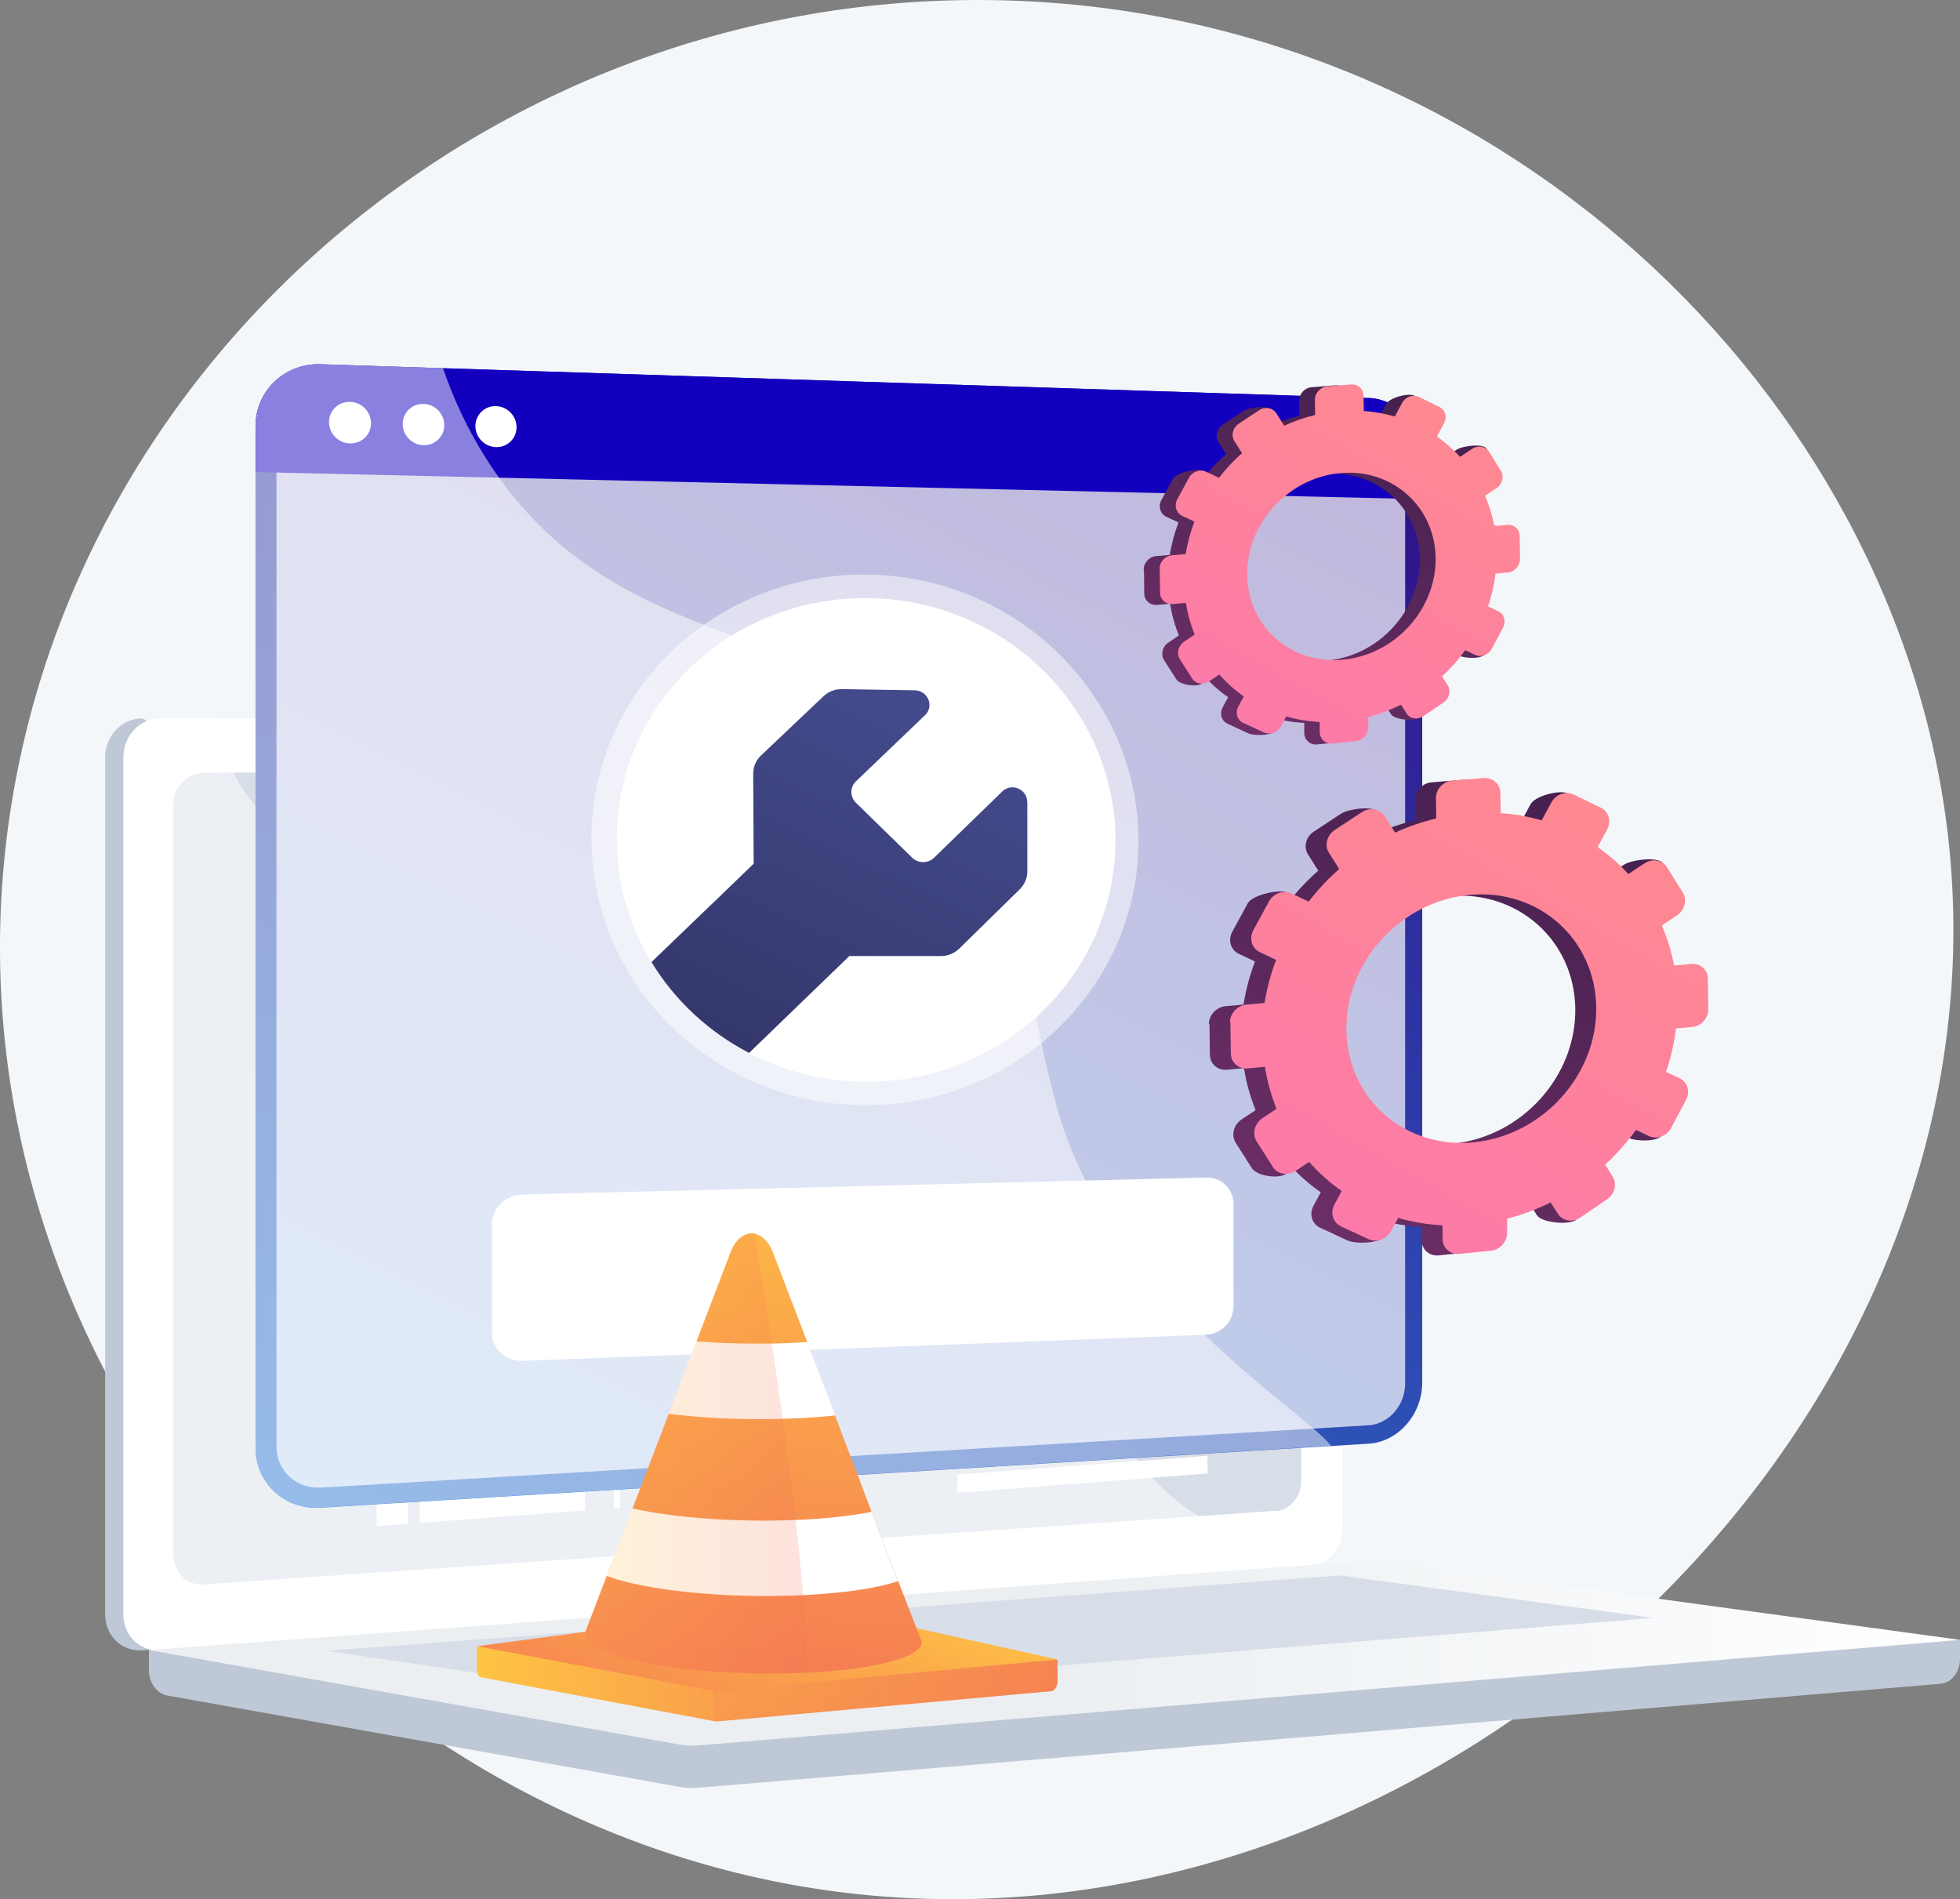 <?xml version="1.0" encoding="UTF-8"?>
<svg xmlns="http://www.w3.org/2000/svg" xmlns:xlink="http://www.w3.org/1999/xlink" version="1.1" viewBox="0 0 1329.2 1287.9">
  <rect x="0" y="0" width="1329.2" height="1287.9" fill="#808080" stroke="none"/>
  <defs>
    <style>
      .cls-1 {
        fill: #d8dee8;
      }

      .cls-2 {
        fill: url(#linear-gradient-8);
      }

      .cls-3 {
        fill: url(#linear-gradient-5);
      }

      .cls-4 {
        fill: url(#linear-gradient-6);
      }

      .cls-5 {
        fill: url(#linear-gradient-9);
      }

      .cls-6 {
        fill: url(#linear-gradient-3);
      }

      .cls-7 {
        fill: url(#linear-gradient-2);
      }

      .cls-8 {
        fill: url(#linear-gradient);
      }

      .cls-9, .cls-10 {
        opacity: .5;
      }

      .cls-9, .cls-11, .cls-12, .cls-13, .cls-14 {
        fill: #fff;
      }

      .cls-10, .cls-11, .cls-13, .cls-14, .cls-15 {
        mix-blend-mode: soft-light;
      }

      .cls-16 {
        isolation: isolate;
      }

      .cls-17 {
        fill: url(#linear-gradient-7);
        opacity: .2;
      }

      .cls-17, .cls-18 {
        mix-blend-mode: multiply;
      }

      .cls-18 {
        fill: url(#linear-gradient-4);
        opacity: .3;
      }

      .cls-19 {
        fill: url(#linear-gradient-10);
      }

      .cls-20 {
        fill: url(#linear-gradient-11);
      }

      .cls-21 {
        fill: url(#Degradado_sin_nombre_106);
      }

      .cls-22 {
        fill: url(#Degradado_sin_nombre_112);
      }

      .cls-23 {
        fill: #bfc8d6;
      }

      .cls-13 {
        opacity: .7;
      }

      .cls-14 {
        opacity: .5;
      }

      .cls-24 {
        fill: #f4f7fa;
      }
    </style>
    <linearGradient id="linear-gradient" x1="100.9" y1="1121" x2="1329.2" y2="1121" gradientUnits="userSpaceOnUse">
      <stop offset=".5" stop-color="#ebeff2"/>
      <stop offset="1" stop-color="#fff"/>
    </linearGradient>
    <linearGradient id="Degradado_sin_nombre_106" data-name="Degradado sin nombre 106" x1="831.7" y1="87.8" x2="61.4" y2="1628.5" gradientUnits="userSpaceOnUse">
      <stop offset="0" stop-color="#30007f"/>
      <stop offset="1" stop-color="#2abaff"/>
    </linearGradient>
    <linearGradient id="Degradado_sin_nombre_112" data-name="Degradado sin nombre 112" x1="401.7" y1="-356.2" x2="534.6" y2="175.4" gradientUnits="userSpaceOnUse">
      <stop offset=".4" stop-color="#000d94"/>
      <stop offset="1" stop-color="#1300bf"/>
    </linearGradient>
    <linearGradient id="linear-gradient-2" x1="636.4" y1="482.1" x2="420.8" y2="935.9" gradientUnits="userSpaceOnUse">
      <stop offset="0" stop-color="#444b8c"/>
      <stop offset="1" stop-color="#26264f"/>
    </linearGradient>
    <linearGradient id="linear-gradient-3" x1="323.5" y1="1126.8" x2="717.2" y2="1126.8" gradientUnits="userSpaceOnUse">
      <stop offset="0" stop-color="#ffc444"/>
      <stop offset="1" stop-color="#f36f56"/>
    </linearGradient>
    <linearGradient id="linear-gradient-4" x1="617.6" y1="1068.6" x2="551" y2="1252" gradientUnits="userSpaceOnUse">
      <stop offset="0" stop-color="#ffc444"/>
      <stop offset=".6" stop-color="#f8924f"/>
      <stop offset="1" stop-color="#f36f56"/>
    </linearGradient>
    <linearGradient id="linear-gradient-5" x1="548.8" y1="1042.4" x2="478.3" y2="1236.7" xlink:href="#linear-gradient-4"/>
    <linearGradient id="linear-gradient-6" x1="521.8" y1="750.6" x2="507.5" y2="1217.2" xlink:href="#linear-gradient-3"/>
    <linearGradient id="linear-gradient-7" x1="396.4" y1="985.6" x2="546.7" y2="985.6" xlink:href="#linear-gradient-3"/>
    <linearGradient id="linear-gradient-8" x1="-189.9" y1="537" x2="198.3" y2="1195.4" gradientTransform="translate(957.7 -139.1) rotate(179.2) scale(1 -1)" gradientUnits="userSpaceOnUse">
      <stop offset="0" stop-color="#311944"/>
      <stop offset="1" stop-color="#893976"/>
    </linearGradient>
    <linearGradient id="linear-gradient-9" x1="-196.1" y1="540.8" x2="186" y2="1189" gradientTransform="translate(957.7 -139.1) rotate(179.2) scale(1 -1)" gradientUnits="userSpaceOnUse">
      <stop offset="0" stop-color="#ff9085"/>
      <stop offset="1" stop-color="#fb6fbb"/>
    </linearGradient>
    <linearGradient id="linear-gradient-10" x1="-66.4" y1="301.2" x2="226.3" y2="797.7" xlink:href="#linear-gradient-8"/>
    <linearGradient id="linear-gradient-11" x1="-71.1" y1="304.1" x2="217" y2="792.8" xlink:href="#linear-gradient-9"/>
  </defs>
  <!-- Generator: Adobe Illustrator 28.7.9, SVG Export Plug-In . SVG Version: 1.2.0 Build 218)  -->
  <g class="cls-16">
    <g id="Illustration">
      <g>
        <path class="cls-24" d="M683,.3C343.9-9.7,50.1,236.4,5.7,559.2c-48.5,353,218.6,670.7,547.2,721.5,408.8,63.3,805.2-302.8,769.6-699.9C1295.7,281.6,1027.7,10.5,683,.3Z"/>
        <g>
          <path class="cls-23" d="M1329.2,1111.9l-1228.2-10.6v31.4c0,8.5,5.4,15.8,12.6,17.1l347.3,61.9c4.1.7,8.3.9,12.5.6l842.5-70.5c7.5-.6,13.3-7.9,13.3-16.7v-13.1Z"/>
          <g>
            <path class="cls-23" d="M877.2,1061.6l-780.6,57.5c-14,1-25.3-9.9-25.3-24.4v-581.3c0-14.5,11.4-26.3,25.3-26.3l27.6,15.9,753-15.9c11.5,0,20.8,10.6,20.8,23.7v525.5c0,13.1-9.3,24.4-20.8,25.3Z"/>
            <path class="cls-12" d="M889.6,1061.6l-780.6,57.5c-14,1-25.3-9.9-25.3-24.4v-581.3c0-14.5,11.4-26.3,25.3-26.3h780.6c11.5,0,20.8,10.6,20.8,23.7v525.5c0,13.1-9.3,24.4-20.8,25.3Z"/>
            <path class="cls-1" d="M865.3,1024.5l-727.1,49.9c-11.4.8-20.6-8.2-20.6-20v-508.9c0-11.8,9.2-21.5,20.6-21.5l727.1-3.1c9.5,0,17.2,8.7,17.2,19.5v463.6c0,10.8-7.7,20.1-17.2,20.7Z"/>
            <g class="cls-15">
              <polygon class="cls-11" points="396.1 571.7 199.9 572.2 199.8 553.5 396.1 553.6 396.1 571.7"/>
              <polygon class="cls-11" points="488.5 566.3 443.2 566.4 443.1 553.6 488.5 553.6 488.5 566.3"/>
              <polygon class="cls-11" points="488.5 583.9 443.2 584.1 443.2 571.3 488.5 571.2 488.5 583.9"/>
              <polygon class="cls-12" points="714.4 582.9 538.5 583.7 538.5 571.1 714.4 570.6 714.4 582.9"/>
              <polygon class="cls-12" points="743.3 599.6 569.2 600.9 569.1 588.4 743.2 587.5 743.3 599.6"/>
              <polygon class="cls-12" points="743.3 616.5 569.2 618.3 569.2 605.8 743.3 604.3 743.3 616.5"/>
              <polygon class="cls-11" points="743.3 633.4 569.2 635.7 569.2 623.2 743.3 621.2 743.3 633.4"/>
              <polygon class="cls-11" points="488.5 601.5 443.2 601.9 443.2 589.1 488.5 588.8 488.5 601.5"/>
              <polygon class="cls-11" points="488.6 619.2 443.2 619.6 443.2 606.9 488.5 606.5 488.6 619.2"/>
              <polygon class="cls-11" points="488.6 636.8 443.3 637.4 443.2 624.6 488.6 624.1 488.6 636.8"/>
              <polygon class="cls-11" points="488.6 654.4 443.3 655.2 443.3 642.4 488.6 641.7 488.6 654.4"/>
              <polygon class="cls-11" points="610.1 652.4 498.5 654.3 498.5 641.6 610.1 640 610.1 652.4"/>
              <polygon class="cls-11" points="488.6 672 443.3 672.9 443.3 660.1 488.6 659.4 488.6 672"/>
              <polygon class="cls-11" points="488.7 689.7 443.3 690.7 443.3 677.9 488.7 677 488.7 689.7"/>
              <polygon class="cls-11" points="488.7 707.3 443.4 708.4 443.4 695.6 488.7 694.6 488.7 707.3"/>
              <polygon class="cls-12" points="662.4 668.7 538.7 671.1 538.7 658.5 662.4 656.4 662.4 668.7"/>
              <polygon class="cls-11" points="726.7 684.4 569.3 687.9 569.3 675.4 726.7 672.2 726.7 684.4"/>
              <polygon class="cls-11" points="726.7 701.4 569.3 705.3 569.3 692.8 726.7 689.2 726.7 701.4"/>
              <polygon class="cls-11" points="488.7 724.9 443.4 726.2 443.4 713.4 488.7 712.2 488.7 724.9"/>
              <polygon class="cls-11" points="488.8 742.6 443.4 743.9 443.4 731.2 488.7 729.9 488.8 742.6"/>
              <polygon class="cls-11" points="488.8 760.2 443.5 761.7 443.4 748.9 488.8 747.5 488.8 760.2"/>
              <polygon class="cls-11" points="488.8 777.8 443.5 779.5 443.5 766.7 488.8 765.1 488.8 777.8"/>
              <polygon class="cls-11" points="488.8 795.4 443.5 797.2 443.5 784.4 488.8 782.8 488.8 795.4"/>
              <polygon class="cls-11" points="488.9 813.1 443.5 815 443.5 802.2 488.8 800.4 488.9 813.1"/>
              <polygon class="cls-11" points="488.9 830.7 443.6 832.7 443.5 820 488.9 818 488.9 830.7"/>
              <polygon class="cls-11" points="488.9 848.3 443.6 850.5 443.6 837.7 488.9 835.6 488.9 848.3"/>
              <polygon class="cls-11" points="488.9 866 443.6 868.3 443.6 855.5 488.9 853.3 488.9 866"/>
              <polygon class="cls-11" points="489 883.6 443.6 886 443.6 873.2 489 870.9 489 883.6"/>
              <polygon class="cls-11" points="489 901.2 443.7 903.8 443.7 891 489 888.5 489 901.2"/>
              <polygon class="cls-11" points="489 918.8 443.7 921.5 443.7 908.8 489 906.1 489 918.8"/>
              <polygon class="cls-11" points="489.1 936.5 443.7 939.3 443.7 926.5 489 923.8 489.1 936.5"/>
              <polygon class="cls-11" points="489.1 954.1 443.8 957.1 443.7 944.3 489.1 941.4 489.1 954.1"/>
              <polygon class="cls-11" points="489.1 971.7 443.8 974.8 443.8 962 489.1 959 489.1 971.7"/>
              <polygon class="cls-11" points="489.1 989.3 443.8 992.6 443.8 979.8 489.1 976.7 489.1 989.3"/>
              <polygon class="cls-11" points="489.2 1007 443.8 1010.3 443.8 997.6 489.1 994.3 489.2 1007"/>
              <polygon class="cls-11" points="489.2 1024.6 443.9 1028.1 443.8 1015.3 489.2 1011.9 489.2 1024.6"/>
              <polygon class="cls-12" points="621.7 566 498.1 566.3 498 553.6 621.7 553.6 621.7 566"/>
              <polygon class="cls-11" points="714.9 922.4 539.1 933.3 539.1 920.8 714.9 910.1 714.9 922.4"/>
              <polygon class="cls-12" points="743.8 937.4 569.7 948.8 569.7 936.3 743.8 925.3 743.8 937.4"/>
              <polygon class="cls-12" points="743.8 954.3 569.7 966.2 569.7 953.7 743.8 942.2 743.8 954.3"/>
              <polygon class="cls-12" points="818.9 965.9 649.3 978 649.3 965.6 818.8 953.9 818.9 965.9"/>
              <polygon class="cls-11" points="818.9 982.6 649.3 995.1 649.3 982.8 818.9 970.6 818.9 982.6"/>
              <polygon class="cls-11" points="818.9 999.2 649.3 1012.3 649.3 999.9 818.9 987.2 818.9 999.2"/>
              <polygon class="cls-12" points="622.2 910.9 498.6 918.3 498.6 905.6 622.2 898.5 622.2 910.9"/>
              <polygon class="cls-12" points="714.6 735.6 538.8 741 538.8 728.4 714.6 723.4 714.6 735.6"/>
              <polygon class="cls-11" points="743.5 751.6 569.4 757.5 569.4 745 743.5 739.5 743.5 751.6"/>
              <polygon class="cls-12" points="743.5 768.5 569.4 774.9 569.4 762.4 743.5 756.4 743.5 768.5"/>
              <polygon class="cls-12" points="743.6 785.4 569.5 792.3 569.4 779.7 743.5 773.3 743.6 785.4"/>
              <polygon class="cls-12" points="610.3 807.9 498.8 812.7 498.7 800 610.3 795.5 610.3 807.9"/>
              <polygon class="cls-11" points="662.6 822.9 538.9 828.4 538.9 815.9 662.6 810.5 662.6 822.9"/>
              <polygon class="cls-11" points="726.9 836.9 569.5 844.5 569.5 831.9 726.9 824.7 726.9 836.9"/>
              <polygon class="cls-12" points="726.9 853.8 569.6 861.8 569.5 849.3 726.9 841.6 726.9 853.8"/>
              <polygon class="cls-12" points="761.9 868.9 606.4 877.3 606.4 864.8 761.8 856.8 761.9 868.9"/>
              <polygon class="cls-12" points="761.9 885.7 606.4 894.6 606.4 882.1 761.9 873.6 761.9 885.7"/>
              <polygon class="cls-12" points="621.9 721.2 498.3 724.7 498.3 712 621.9 708.8 621.9 721.2"/>
              <polygon class="cls-11" points="396.1 600 283.8 600.8 283.8 582.4 396.1 581.9 396.1 600"/>
              <polygon class="cls-11" points="254.8 601 275.9 600.9 275.9 582.4 254.7 582.5 254.8 601"/>
              <polygon class="cls-11" points="396.2 626.1 283.9 627.4 283.8 608.9 396.1 608 396.2 626.1"/>
              <polygon class="cls-11" points="254.8 627.7 276 627.5 275.9 609 254.8 609.2 254.8 627.7"/>
              <polygon class="cls-11" points="396.2 652.2 283.9 653.9 283.9 635.5 396.2 634 396.2 652.2"/>
              <polygon class="cls-11" points="254.8 654.4 276 654 276 635.6 254.8 635.8 254.8 654.4"/>
              <polygon class="cls-11" points="396.5 837.2 200.3 846.1 200.3 827.4 396.5 819.1 396.5 837.2"/>
              <polygon class="cls-11" points="396.5 865.5 284.2 871.2 284.2 852.7 396.5 847.4 396.5 865.5"/>
              <polygon class="cls-11" points="255.2 872.6 276.3 871.5 276.3 853.1 255.2 854.1 255.2 872.6"/>
              <polygon class="cls-11" points="396.6 891.6 284.3 897.7 284.2 879.2 396.5 873.5 396.6 891.6"/>
              <polygon class="cls-11" points="255.2 899.3 276.4 898.1 276.3 879.6 255.2 880.7 255.2 899.3"/>
              <polygon class="cls-11" points="396.6 917.7 284.3 924.2 284.3 905.8 396.6 899.5 396.6 917.7"/>
              <polygon class="cls-11" points="255.3 925.9 276.4 924.7 276.4 906.2 255.2 907.4 255.3 925.9"/>
              <polygon class="cls-11" points="396.2 678.4 200 682.3 200 663.6 396.2 660.3 396.2 678.4"/>
              <polygon class="cls-11" points="396.3 706.7 284 709.5 284 691 396.3 688.6 396.3 706.7"/>
              <polygon class="cls-11" points="254.9 710.2 276.1 709.7 276.1 691.2 254.9 691.6 254.9 710.2"/>
              <polygon class="cls-11" points="396.3 732.8 284 736 284 717.6 396.3 714.7 396.3 732.8"/>
              <polygon class="cls-11" points="255 736.9 276.1 736.2 276.1 717.8 254.9 718.3 255 736.9"/>
              <polygon class="cls-11" points="396.4 785.3 284.1 789.4 284.1 771 396.4 767.1 396.4 785.3"/>
              <polygon class="cls-11" points="255.1 790.5 276.2 789.7 276.2 771.3 255 772 255.1 790.5"/>
              <polygon class="cls-11" points="396.5 811.3 284.1 816 284.1 797.5 396.4 793.2 396.5 811.3"/>
              <polygon class="cls-11" points="255.1 817.2 276.2 816.3 276.2 797.8 255.1 798.6 255.1 817.2"/>
              <polygon class="cls-11" points="396.4 758.9 284.1 762.6 284 744.1 396.3 740.7 396.4 758.9"/>
              <polygon class="cls-11" points="255 763.5 276.2 762.8 276.1 744.3 255 745 255 763.5"/>
              <polygon class="cls-11" points="396.7 943.7 200.5 956 200.4 937.3 396.6 925.6 396.7 943.7"/>
              <polygon class="cls-11" points="396.7 972.1 284.4 979.6 284.4 961.1 396.7 953.9 396.7 972.1"/>
              <polygon class="cls-11" points="255.4 981.6 276.5 980.1 276.5 961.7 255.3 963 255.4 981.6"/>
              <polygon class="cls-11" points="396.7 998.1 284.4 1006.2 284.4 987.7 396.7 980 396.7 998.1"/>
              <polygon class="cls-11" points="255.4 1008.2 276.5 1006.7 276.5 988.2 255.4 989.7 255.4 1008.2"/>
              <polygon class="cls-11" points="396.8 1024.2 284.5 1032.7 284.5 1014.2 396.8 1006.1 396.8 1024.2"/>
              <polygon class="cls-11" points="255.4 1034.9 276.6 1033.3 276.6 1014.8 255.4 1016.3 255.4 1034.9"/>
              <polygon class="cls-11" points="420.6 1022.5 416.3 1022.8 415.6 553.6 419.9 553.6 420.6 1022.5"/>
            </g>
            <path class="cls-12" d="M526.9,502.9c0,5.4-4,9.8-9,9.8-5,0-9-4.4-9-9.8s4-9.8,9-9.8c5,0,9,4.4,9,9.8Z"/>
            <path class="cls-14" d="M109,1119l776.7-57.2,4-.3c5.3-.4,10.1-3,13.7-7-55.9-3.1-90.6-22.9-113-43.4-45-41.2-37.2-81.7-85.7-108.8-60.5-33.8-108.1,9-154-33.2-27.8-25.6-14.2-44.7-48.4-82.9-37.9-42.3-62.6-28.1-100.7-66.2-48.2-48.2-24.1-85.7-65.6-120.3-50.4-42-104.7-3.1-152.6-43.4-20.7-17.4-32-42.6-37.9-69.4h-36.5c-14,0-25.3,11.8-25.3,26.3v581.3c0,14.5,11.4,25.4,25.3,24.4Z"/>
          </g>
          <path class="cls-8" d="M926.4,1058.4l-825.5,60.5,359.9,64.1c4.1.7,8.3.9,12.5.6l855.9-71.6-389.6-53.1c-4.4-.6-8.8-.7-13.1-.4Z"/>
          <polygon class="cls-1" points="221.4 1119.4 908.6 1068.3 1121.3 1097.1 440 1151.7 221.4 1119.4"/>
        </g>
        <g>
          <path class="cls-21" d="M928,269.9l-710.6-22.9c-24.3-.8-44.1,18-44.1,42v692.7c0,24,19.8,42.2,44.1,40.7l710.6-43.4c20.2-1.2,36.5-19.8,36.5-41.5V310.4c0-21.7-16.3-39.8-36.5-40.5Z"/>
          <path class="cls-13" d="M217.4,1008.7c-16.5,1-29.9-11.4-29.9-27.7V289.4c0-16.3,13.4-29.1,29.9-28.6l710.6,21.7c13.7.4,24.9,12.8,24.9,27.6v628.1c0,14.8-11.1,27.5-24.9,28.3l-710.6,42.3Z"/>
          <path class="cls-22" d="M928,269.9l-710.6-22.9c-24.3-.8-44.1,18-44.1,42v31.1l791.2,18.4v-28.2c0-21.7-16.3-39.8-36.5-40.5Z"/>
          <path class="cls-12" d="M251.6,287c0,7.8-6.4,13.9-14.2,13.7-7.9-.2-14.3-6.7-14.3-14.5s6.4-13.9,14.3-13.7c7.9.2,14.2,6.7,14.2,14.5Z"/>
          <path class="cls-12" d="M301.3,288.3c0,7.7-6.3,13.8-14.1,13.6-7.8-.2-14.1-6.7-14.1-14.4s6.3-13.9,14.1-13.6c7.8.2,14.1,6.7,14.1,14.4Z"/>
          <path class="cls-12" d="M350.3,289.7c0,7.7-6.2,13.7-13.9,13.5-7.7-.2-14-6.6-14-14.3s6.3-13.8,14-13.5c7.7.2,13.9,6.6,13.9,14.3Z"/>
          <g class="cls-10">
            <path class="cls-12" d="M654.8,533.2c-82.8-119-227-80.2-318.8-212.7-16.6-24-27.9-48.3-35.6-70.9l-83-2.7c-24.3-.8-44.1,18-44.1,42v692.7c0,24,19.8,42.2,44.1,40.7l685.1-41.9c-15.4-21.9-150.4-102.1-185.4-228.5-32.1-115.8-12.5-147.3-62.3-218.9Z"/>
          </g>
          <g>
            <g>
              <path class="cls-9" d="M590.8,749.4c-31.6.6-63.1-6.7-91-21.2-30.1-15.6-55.3-38.9-72.8-67.5-16.9-27.7-25.9-59.5-25.9-91.9,0-101.5,86.2-181.8,189.7-179.1,101,2.6,181.3,83.6,181.3,180.6s-80.3,177.3-181.3,179.1Z"/>
              <path class="cls-12" d="M756.4,570.2c0,88.7-73.3,161.8-165.6,163.3-29.9.5-58.1-6.6-82.8-19.4-27.4-14.2-50.4-35.6-66.2-61.6-14.9-24.5-23.5-53.1-23.5-83.6,0-92.5,78.2-165.5,172.6-163.3,92.3,2.2,165.6,75.9,165.6,164.6Z"/>
              <path class="cls-7" d="M696.7,543.9v47.1c0,4.5-1.9,8.8-5.1,12l-41,40.2c-3.3,3.2-7.8,5.1-12.5,5.1h-62.1s-42.6,41.2-68,65.7c-27.4-14.2-50.4-35.6-66.2-61.6,25.6-24.5,69.3-66.7,69.3-66.7l-.3-61.1c0-4.6,1.9-9.1,5.3-12.3l42.4-40.2c3.4-3.2,7.9-4.9,12.6-4.8l49.2.8c4.1,0,7.7,2.5,9.3,6.2,1.5,3.7.7,7.9-2.2,10.6l-46.9,44.9c-4.2,4-4.2,10.5,0,14.6l16.8,16.4,4.6,4.5,16.7,16.3c4.1,4,10.8,4,14.9,0l46.2-44.9c2.8-2.8,7.1-3.6,10.8-2,3.7,1.5,6.1,5.1,6.1,9Z"/>
            </g>
            <path class="cls-12" d="M836.5,885.9c0,10.2-8.3,18.8-18.5,19.2l-463.5,17.7c-11.5.4-20.9-8-20.9-18.9v-73.7c0-10.9,9.3-19.9,20.9-20.2l463.5-11.5c10.2-.3,18.5,7.8,18.5,18v69.3Z"/>
          </g>
        </g>
        <g>
          <path class="cls-6" d="M717.2,1125.4v14.4c0,3.7-1.9,6.7-4.4,7l-224.1,20.3c-1.7.2-3.3.2-5,0-.4,0-.9-.2-1.3-.3l-156.1-29.4c-1.7-.4-2.9-2.6-2.9-5.1v-15.2l165.7-20.5,21.3-10.1,21.2,3.1,12.5-2.4,28.6,8.3,144.4,30Z"/>
          <path class="cls-18" d="M717.2,1125.4v14.4c0,3.7-1.9,6.7-4.4,7l-224.1,20.3c-1.7.2-3.7.2-5-.1v-77.4l26.7-3.3,21.2,3.1,12.5-2.4,28.6,8.3,144.4,30Z"/>
          <path class="cls-3" d="M544.2,1087l-220.7,29.3,159.2,30c2,.5,4,.6,5.9.3l228.6-21.3-173.1-38.4Z"/>
          <g>
            <path class="cls-4" d="M625.1,1113.5c0,10.5-33.1,18.7-78.7,20.8-11.5.5-23.8.7-36.6.4-62.8-1.4-113.3-13.1-113.3-26.1s0-.9,0-.9h0s.3-.6.3-.6c0-.2.1-.4.2-.6l14.5-37.9,17.5-45.7,24.5-64.1,18.8-49,23.3-61c2.9-7.6,8.3-12.4,14.2-12.4s1.6,0,2.3.3c4.9,1.1,9.3,5.5,11.9,12.1l23.5,61.4,18.8,49.7,24.8,65.4h0s17.8,47,17.8,47h0s.3,0,.3,0l14.8,38.2c.6,1,1.2,2.1,1.2,3.1Z"/>
            <path class="cls-12" d="M609.1,1072.2c-14.3,4.8-37.2,8.2-64.6,9.5-11,.5-22.7.7-34.9.5-42.2-.8-78.8-6.2-98.3-13.6l17.5-45.7c20.5,4.6,49.1,7.7,80.8,8.2,10.3.2,20.3,0,29.8-.4,20.1-.8,37.7-2.7,51.7-5.5l17.7,47h0s.3,0,.3,0Z"/>
            <path class="cls-12" d="M566.4,959.8c-10.9,1.2-22.9,2-35.7,2.3-6.8.2-13.9.3-21,.2-20.6-.2-39.8-1.5-56.3-3.6l18.8-49.1c11.7.9,24.4,1.5,37.6,1.5,4.7,0,9.3,0,13.8,0,8.3-.2,16.3-.5,23.9-1l19,49.7Z"/>
            <path class="cls-17" d="M546.3,1134.3c-11.5.5-23.8.7-36.6.4-62.8-1.4-113.3-13.1-113.3-26.1s0-.9,0-.9h0s.3-.6.3-.6c0-.2.1-.4.2-.6l14.5-37.9,17.5-45.7,24.5-64.1,18.8-49,23.3-61c2.9-7.6,8.3-12.4,14.2-12.4s1.6,0,2.3.3c2.5,15.5,6.8,42.6,11.5,74.6,2.4,16.1,4.8,33.4,7.3,51,3.1,22.8,6.2,46.3,8.7,68.5,2.1,18.2,3.9,35.6,5.2,51.1,1.9,22.4,2.6,41,1.7,52.6Z"/>
          </g>
        </g>
        <g>
          <path class="cls-2" d="M820.2,694l.3,21.2c0,6.2,5.3,10.8,11.6,10.2l11.5-1.1c1.6,10,4.3,19.5,7.9,28.5l-9.5,6.3c-5.4,3.6-7.2,10.7-4,15.8l11,17.3c3.2,5.1,17.8,7.5,23.2,3.8l1.4-7.2c6.5,7.4,13.9,14,22.1,19.7l-4.9,9.1c-3.1,5.7-1.1,12.3,4.4,14.9l18.7,8.7c5.5,2.5,22.8,2.1,25.8-3.5l-5.7-10.8c9.6,2.8,19.7,4.5,30.1,5v9.4c.2,6.2,5.3,10.6,11.6,10l21.2-2.2c6.2-.6,11.1-6.1,11-12.3v-9.4c10.2-2.6,20.1-6.4,29.5-11l4.9,7.7c3.2,5,21.1,6.8,26.4,3.2l6.8-12.9c5.3-3.6,7-10.5,3.8-15.5l-5-8c7.7-7.2,14.7-15.1,20.9-23.6l8.8,4.2c5.3,2.5,20.8,3.2,23.8-2.4l1.4-22.1c3-5.6,1.1-12.1-4.3-14.7l-9.3-4.4c3.3-9.5,5.6-19.3,6.8-29.4l11.1-1c6.1-.6,10.9-6,10.8-12l-.3-20.7c0-6.1-5.1-10.6-11.2-10l-11.7,1.1c-1.8-9.5-4.6-18.7-8.3-27.2l10.4-7c5.2-3.5,6.9-10.4,3.8-15.4l1-20.7c-3.1-5-21.6-2.7-26.9.9l-11,7.3c-6.2-6.8-13.2-12.9-20.8-18.3l6.4-11.9c3-5.5,1.1-12.2-4.3-14.8l-8.3-10.8c-5.4-2.6-22.1,1.7-25.1,7.3l-6.6,12.2c-8.9-2.6-18.2-4.3-27.8-4.9l-.2-13.6c0-6.1-5.2-10.7-11.4-10.2l-21.2,1.7c-6.2.5-11.2,5.9-11.1,12.1l.2,13.6c-9.7,2.3-19,5.5-27.9,9.6l3.5-14.6c-3.2-5.1-20.7-2.9-26.1.6l-18.4,12.1c-5.4,3.5-7.2,10.6-3.9,15.6l6.9,10.9c-7.6,6.7-14.6,14.1-20.7,22.1v-7.2c-5.4-2.6-24,1.5-27.1,7.2l-10.5,19.3c-3.1,5.7-1.1,12.4,4.4,15l11,5.2c-3.6,9.4-6.2,19.2-7.8,29.2l-12.2,1.1c-6.3.6-11.4,6.1-11.3,12.3ZM898.9,699.5c-.7-46.6,37-87.7,83.9-91.8,46.6-4.1,84.8,30,85.5,76.1.7,46.1-36.4,87.1-83,91.7-46.9,4.6-85.7-29.4-86.4-76Z"/>
          <path class="cls-5" d="M834.4,693.1l.3,21.2c0,6.2,5.3,10.8,11.6,10.2l11.5-1.1c1.6,10,4.3,19.5,7.9,28.5l-9.5,6.3c-5.4,3.6-7.2,10.7-4,15.8l11,17.3c3.2,5.1,10.3,6.2,15.7,2.6l8.9-6c6.5,7.4,13.9,14,22.1,19.7l-4.9,9.1c-3.1,5.7-1.1,12.3,4.4,14.9l18.7,8.7c5.5,2.5,12.4,0,15.4-5.7l4.7-8.7c9.6,2.8,19.7,4.5,30.1,5v9.4c.2,6.2,5.3,10.6,11.6,10l21.2-2.2c6.2-.6,11.1-6.1,11-12.3v-9.4c10.2-2.6,20.1-6.4,29.5-11l4.9,7.7c3.2,5,10,6.1,15.3,2.5l18-12.3c5.3-3.6,7-10.5,3.8-15.5l-5-8c7.7-7.2,14.7-15.1,20.9-23.6l8.8,4.2c5.3,2.5,12.1,0,15-5.5l10.1-19c3-5.6,1.1-12.1-4.3-14.7l-9.3-4.4c3.3-9.5,5.6-19.3,6.8-29.4l11.1-1c6.1-.6,10.9-6,10.8-12l-.3-20.7c0-6.1-5.1-10.6-11.2-10l-11.7,1.1c-1.8-9.5-4.6-18.7-8.3-27.2l10.4-7c5.2-3.5,6.9-10.4,3.8-15.4l-10.7-17.1c-3.1-5-9.9-6.2-15.2-2.7l-11,7.3c-6.2-6.8-13.2-12.9-20.8-18.3l6.4-11.9c3-5.5,1.1-12.2-4.3-14.8l-18.3-8.9c-5.4-2.6-12.2-.2-15.2,5.3l-6.6,12.2c-8.9-2.6-18.2-4.3-27.8-4.9l-.2-13.6c0-6.1-5.2-10.7-11.4-10.2l-21.2,1.7c-6.2.5-11.2,5.9-11.1,12.1l.2,13.6c-9.7,2.3-19,5.5-27.9,9.6l-7-11.1c-3.2-5.1-10.2-6.3-15.5-2.8l-18.4,12.1c-5.4,3.5-7.2,10.6-3.9,15.6l6.9,10.9c-7.6,6.7-14.6,14.1-20.7,22.1l-11.5-5.5c-5.5-2.6-12.5-.2-15.5,5.5l-10.5,19.3c-3.1,5.7-1.1,12.4,4.4,15l11,5.2c-3.6,9.4-6.2,19.2-7.8,29.2l-12.2,1.1c-6.3.6-11.4,6.1-11.3,12.3ZM913.1,698.6c-.7-46.6,37-87.7,83.9-91.8,46.6-4.1,84.8,30,85.5,76.1.7,46.1-36.4,87.1-83,91.7-46.9,4.6-85.7-29.4-86.4-76Z"/>
        </g>
        <g>
          <path class="cls-19" d="M775.8,386.5l.2,16c0,4.7,4,8.1,8.8,7.7l8.7-.8c1.2,7.5,3.2,14.7,6,21.5l-7.1,4.8c-4.1,2.7-5.4,8.1-3,11.9l8.3,13c2.4,3.8,13.4,5.6,17.5,2.9l1.1-5.5c4.9,5.6,10.5,10.6,16.6,14.8l-3.7,6.8c-2.3,4.3-.8,9.3,3.3,11.2l14.1,6.5c4.1,1.9,17.2,1.6,19.5-2.7l-4.3-8.2c7.2,2.1,14.9,3.4,22.7,3.8v7.1c.2,4.6,4,8,8.7,7.5l15.9-1.6c4.7-.5,8.4-4.6,8.3-9.3v-7.1c7.7-2,15.1-4.8,22.2-8.3l3.7,5.8c2.4,3.8,15.9,5.1,19.9,2.4l5.2-9.7c4-2.7,5.3-7.9,2.9-11.7l-3.8-6c5.8-5.4,11.1-11.4,15.7-17.8l6.7,3.2c4,1.9,15.7,2.4,17.9-1.8l1-16.7c2.2-4.2.8-9.2-3.2-11.1l-7-3.3c2.5-7.1,4.2-14.6,5.1-22.2l8.4-.8c4.6-.4,8.2-4.5,8.2-9.1l-.2-15.6c0-4.6-3.8-8-8.4-7.6l-8.8.8c-1.4-7.2-3.5-14.1-6.3-20.5l7.9-5.3c3.9-2.6,5.2-7.9,2.9-11.6l.8-15.6c-2.4-3.8-16.3-2-20.3.6l-8.3,5.5c-4.7-5.1-10-9.8-15.7-13.8l4.8-9c2.3-4.2.8-9.2-3.2-11.1l-6.3-8.2c-4.1-2-16.7,1.3-19,5.5l-5,9.2c-6.7-1.9-13.7-3.2-21-3.7l-.2-10.3c0-4.6-3.9-8.1-8.6-7.7l-16,1.3c-4.7.4-8.4,4.5-8.4,9.1l.2,10.3c-7.3,1.7-14.3,4.2-21,7.3l2.6-11c-2.4-3.8-15.6-2.2-19.7.5l-13.8,9.1c-4.1,2.7-5.4,8-3,11.8l5.2,8.2c-5.7,5-11,10.6-15.6,16.7v-5.4c-4.1-2-18.1,1.2-20.4,5.4l-7.9,14.5c-2.3,4.3-.8,9.3,3.3,11.3l8.3,3.9c-2.7,7.1-4.7,14.4-5.9,22l-9.2.8c-4.8.4-8.6,4.6-8.5,9.3ZM835.1,390.6c-.5-35.1,27.9-66.1,63.3-69.2,35.2-3.1,63.9,22.7,64.5,57.4.5,34.8-27.4,65.7-62.6,69.1-35.4,3.5-64.6-22.2-65.2-57.3Z"/>
          <path class="cls-20" d="M786.5,385.9l.2,16c0,4.7,4,8.1,8.8,7.7l8.7-.8c1.2,7.5,3.2,14.7,6,21.5l-7.1,4.8c-4.1,2.7-5.4,8.1-3,11.9l8.3,13c2.4,3.8,7.7,4.7,11.8,1.9l6.7-4.5c4.9,5.6,10.5,10.6,16.6,14.8l-3.7,6.8c-2.3,4.3-.8,9.3,3.3,11.2l14.1,6.5c4.1,1.9,9.3,0,11.6-4.3l3.5-6.6c7.2,2.1,14.9,3.4,22.7,3.8v7.1c.2,4.6,4,8,8.7,7.5l15.9-1.6c4.7-.5,8.4-4.6,8.3-9.3v-7.1c7.7-2,15.1-4.8,22.2-8.3l3.7,5.8c2.4,3.8,7.5,4.6,11.5,1.9l13.6-9.2c4-2.7,5.3-7.9,2.9-11.7l-3.8-6c5.8-5.4,11.1-11.4,15.7-17.8l6.7,3.2c4,1.9,9.1,0,11.3-4.2l7.6-14.3c2.2-4.2.8-9.2-3.2-11.1l-7-3.3c2.5-7.1,4.2-14.6,5.1-22.2l8.4-.8c4.6-.4,8.2-4.5,8.2-9.1l-.2-15.6c0-4.6-3.8-8-8.4-7.6l-8.8.8c-1.4-7.2-3.5-14.1-6.3-20.5l7.9-5.3c3.9-2.6,5.2-7.9,2.9-11.6l-8-12.9c-2.4-3.8-7.5-4.7-11.4-2.1l-8.3,5.5c-4.7-5.1-10-9.8-15.7-13.8l4.8-9c2.3-4.2.8-9.2-3.2-11.1l-13.8-6.7c-4.1-2-9.2-.2-11.4,4l-5,9.2c-6.7-1.9-13.7-3.2-21-3.7l-.2-10.3c0-4.6-3.9-8.1-8.6-7.7l-16,1.3c-4.7.4-8.4,4.5-8.4,9.1l.2,10.3c-7.3,1.7-14.3,4.2-21,7.3l-5.3-8.4c-2.4-3.8-7.7-4.8-11.7-2.1l-13.8,9.1c-4.1,2.7-5.4,8-3,11.8l5.2,8.2c-5.7,5-11,10.6-15.6,16.7l-8.7-4.1c-4.2-2-9.4-.1-11.7,4.1l-7.9,14.5c-2.3,4.3-.8,9.3,3.3,11.3l8.3,3.9c-2.7,7.1-4.7,14.4-5.9,22l-9.2.8c-4.8.4-8.6,4.6-8.5,9.3ZM845.8,390c-.5-35.1,27.9-66.1,63.3-69.2,35.2-3.1,63.9,22.7,64.5,57.4.5,34.8-27.4,65.7-62.6,69.1-35.4,3.5-64.6-22.2-65.2-57.3Z"/>
        </g>
      </g>
    </g>
  </g>
</svg>